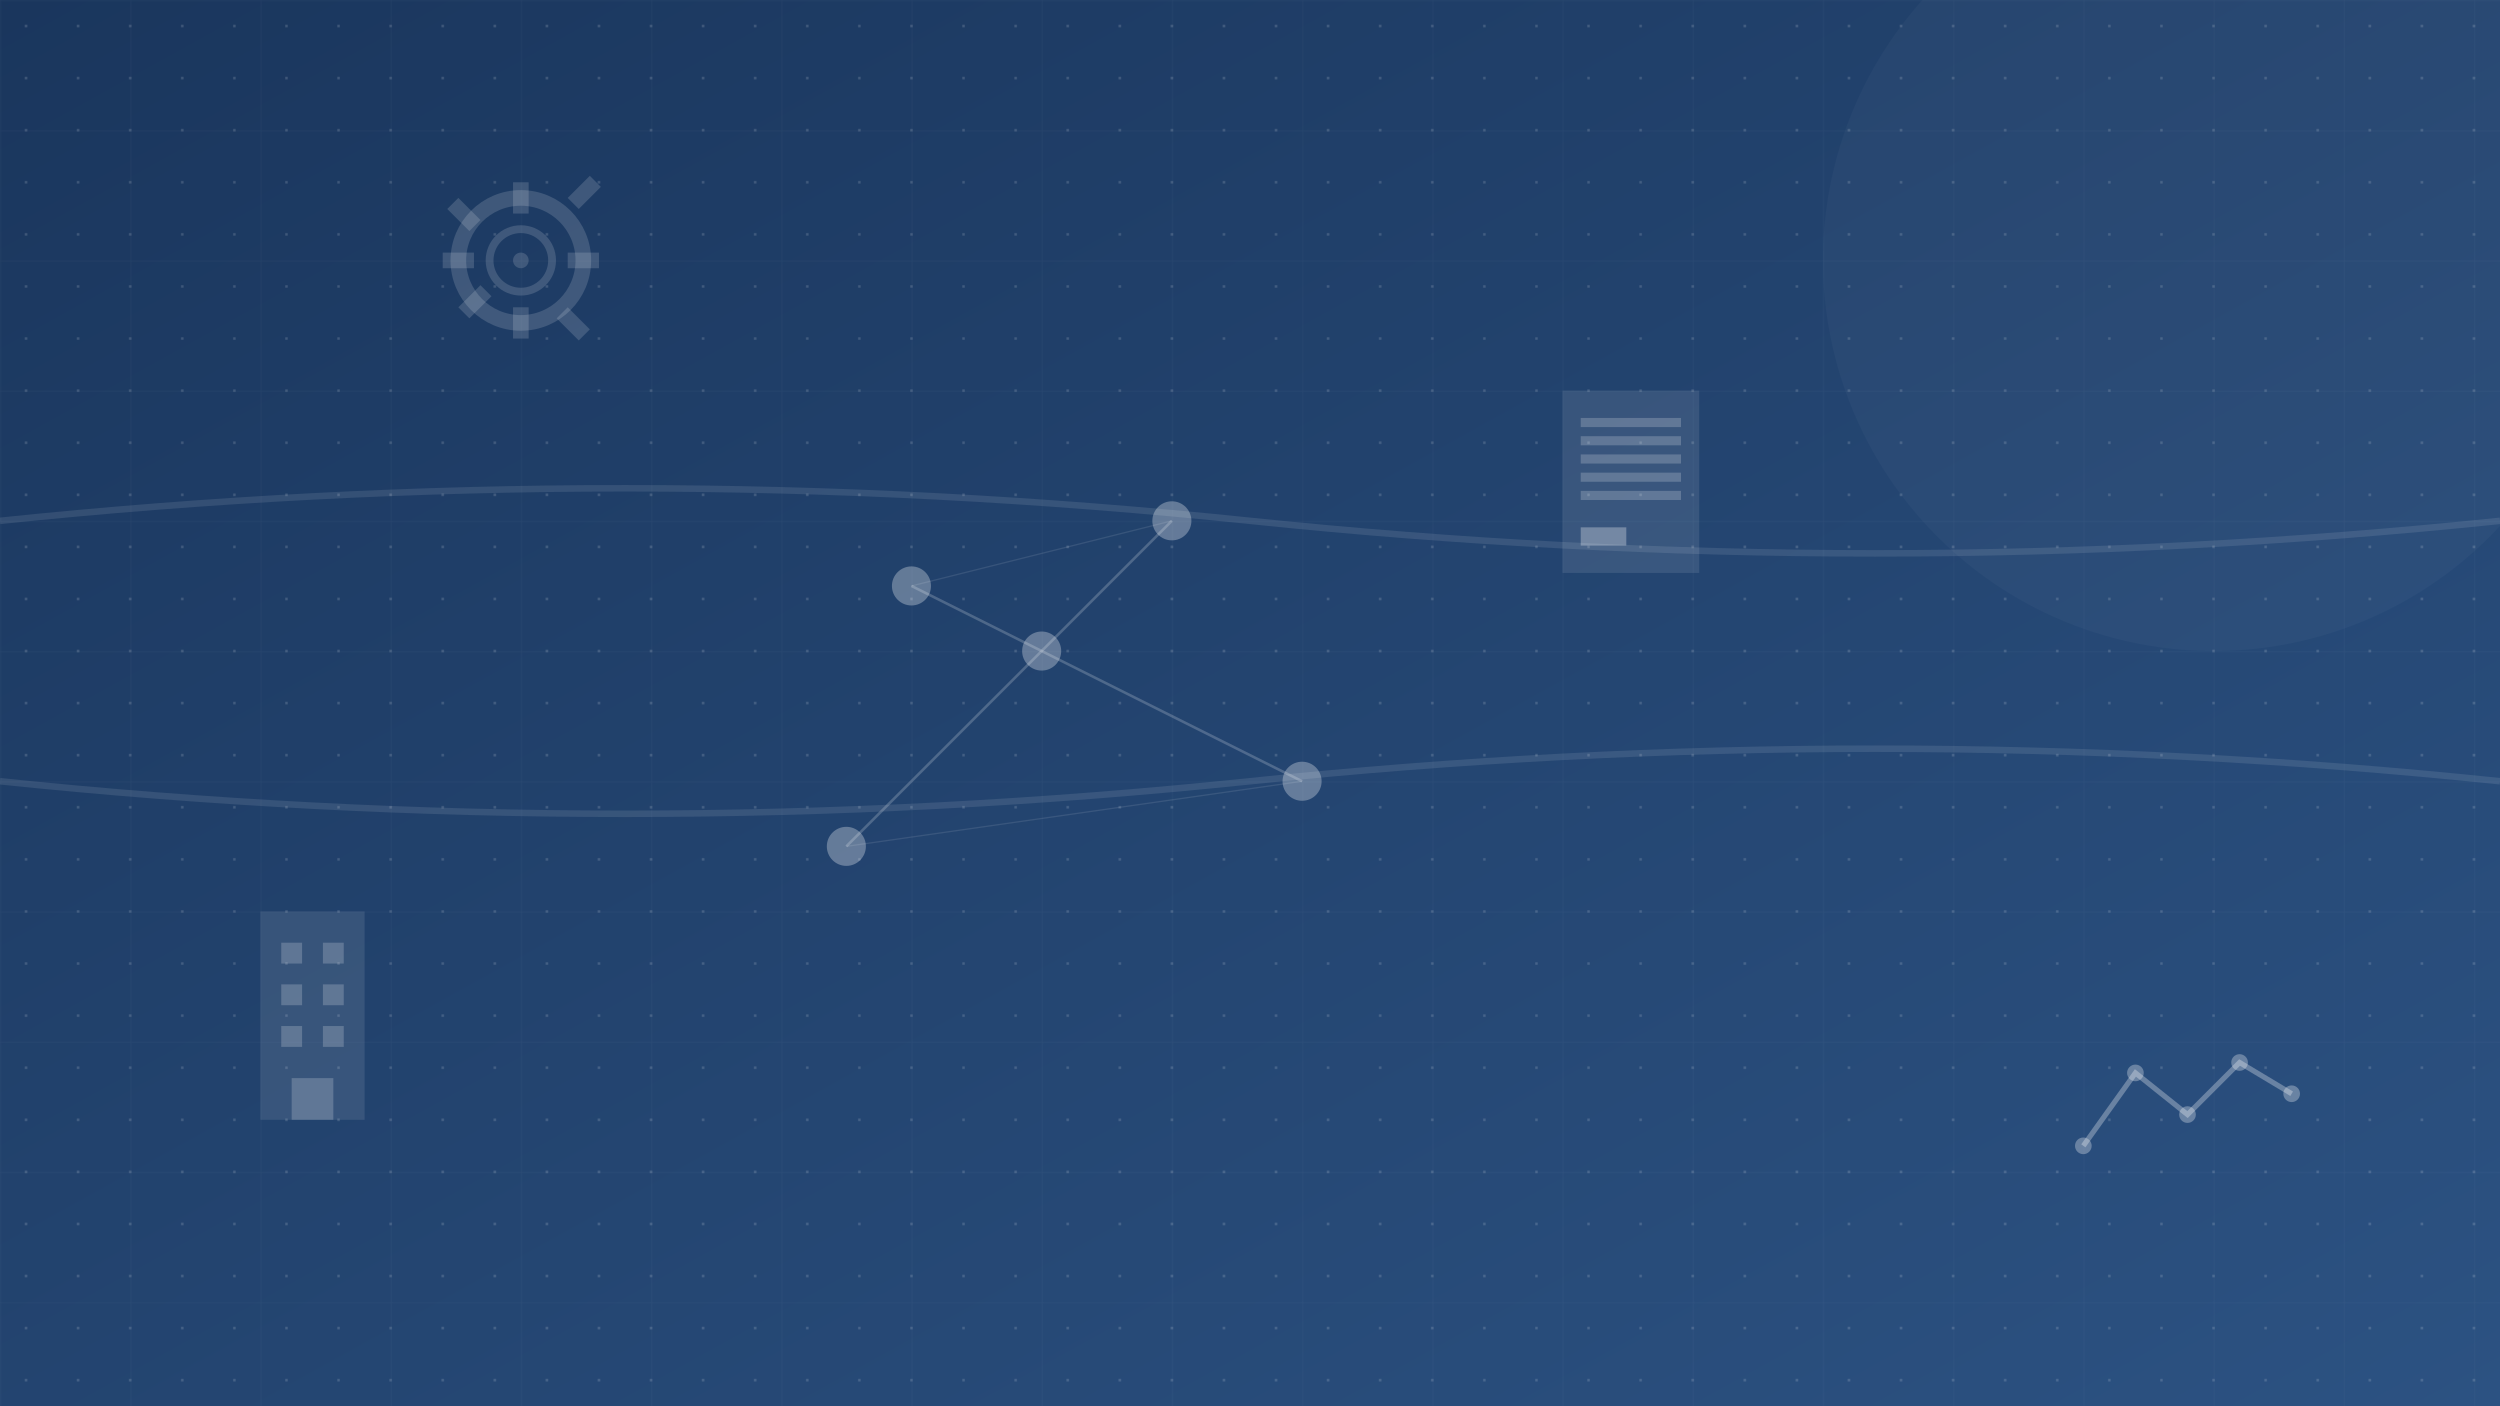 <svg width="1920" height="1080" viewBox="0 0 1920 1080" xmlns="http://www.w3.org/2000/svg">
  <!-- Фоновый градиент -->
  <defs>
    <linearGradient id="bg-gradient" x1="0%" y1="0%" x2="100%" y2="100%">
      <stop offset="0%" stop-color="#1a365d" />
      <stop offset="100%" stop-color="#2c5282" />
    </linearGradient>
    
    <!-- Паттерн с сеткой -->
    <pattern id="grid-pattern" x="0" y="0" width="100" height="100" patternUnits="userSpaceOnUse">
      <path d="M 100 0 L 0 0 0 100" fill="none" stroke="rgba(255, 255, 255, 0.05)" stroke-width="1" />
    </pattern>
    
    <!-- Паттерн с точками -->
    <pattern id="dot-pattern" x="0" y="0" width="40" height="40" patternUnits="userSpaceOnUse">
      <circle cx="20" cy="20" r="1" fill="rgba(255, 255, 255, 0.2)" />
    </pattern>
  </defs>
  
  <!-- Фоновый прямоугольник с градиентом -->
  <rect width="100%" height="100%" fill="url(#bg-gradient)" />
  
  <!-- Сетка -->
  <rect width="100%" height="100%" fill="url(#grid-pattern)" />
  
  <!-- Точки -->
  <rect width="100%" height="100%" fill="url(#dot-pattern)" />
  
  <!-- Декоративные элементы -->
  <!-- Большой круг -->
  <circle cx="1700" cy="200" r="300" fill="rgba(255, 255, 255, 0.03)" />
  
  <!-- Волнистые линии -->
  <path d="M0,400 Q480,350 960,400 T1920,400" stroke="rgba(255, 255, 255, 0.1)" stroke-width="5" fill="none" />
  <path d="M0,600 Q480,650 960,600 T1920,600" stroke="rgba(255, 255, 255, 0.1)" stroke-width="5" fill="none" />
  
  <!-- Абстрактные бизнес-иконки -->
  <!-- Здание -->
  <g transform="translate(200, 700) scale(0.8)">
    <rect x="0" y="0" width="100" height="200" fill="rgba(255, 255, 255, 0.1)" />
    <rect x="20" y="30" width="20" height="20" fill="rgba(255, 255, 255, 0.2)" />
    <rect x="60" y="30" width="20" height="20" fill="rgba(255, 255, 255, 0.2)" />
    <rect x="20" y="70" width="20" height="20" fill="rgba(255, 255, 255, 0.2)" />
    <rect x="60" y="70" width="20" height="20" fill="rgba(255, 255, 255, 0.2)" />
    <rect x="20" y="110" width="20" height="20" fill="rgba(255, 255, 255, 0.2)" />
    <rect x="60" y="110" width="20" height="20" fill="rgba(255, 255, 255, 0.2)" />
    <rect x="30" y="160" width="40" height="40" fill="rgba(255, 255, 255, 0.2)" />
  </g>
  
  <!-- График -->
  <g transform="translate(1600, 800) scale(0.8)">
    <polyline points="0,100 50,30 100,70 150,20 200,50" stroke="rgba(255, 255, 255, 0.3)" stroke-width="5" fill="none" />
    <circle cx="0" cy="100" r="8" fill="rgba(255, 255, 255, 0.3)" />
    <circle cx="50" cy="30" r="8" fill="rgba(255, 255, 255, 0.3)" />
    <circle cx="100" cy="70" r="8" fill="rgba(255, 255, 255, 0.3)" />
    <circle cx="150" cy="20" r="8" fill="rgba(255, 255, 255, 0.3)" />
    <circle cx="200" cy="50" r="8" fill="rgba(255, 255, 255, 0.3)" />
  </g>
  
  <!-- Шестеренки -->
  <g transform="translate(400, 200) scale(0.6)">
    <circle cx="0" cy="0" r="80" fill="none" stroke="rgba(255, 255, 255, 0.15)" stroke-width="20" />
    <circle cx="0" cy="0" r="40" fill="none" stroke="rgba(255, 255, 255, 0.15)" stroke-width="10" />
    <circle cx="0" cy="0" r="10" fill="rgba(255, 255, 255, 0.15)" />
    
    <!-- Зубцы -->
    <rect x="-10" y="-100" width="20" height="40" fill="rgba(255, 255, 255, 0.15)" />
    <rect x="-10" y="60" width="20" height="40" fill="rgba(255, 255, 255, 0.15)" />
    <rect x="-100" y="-10" width="40" height="20" fill="rgba(255, 255, 255, 0.15)" />
    <rect x="60" y="-10" width="40" height="20" fill="rgba(255, 255, 255, 0.15)" />
    
    <!-- Диагональные зубцы -->
    <rect x="60" y="60" width="40" height="20" transform="rotate(45 60 60)" fill="rgba(255, 255, 255, 0.15)" />
    <rect x="-80" y="-80" width="40" height="20" transform="rotate(45 -80 -80)" fill="rgba(255, 255, 255, 0.15)" />
    <rect x="60" y="-80" width="40" height="20" transform="rotate(-45 60 -80)" fill="rgba(255, 255, 255, 0.15)" />
    <rect x="-80" y="60" width="40" height="20" transform="rotate(-45 -80 60)" fill="rgba(255, 255, 255, 0.15)" />
  </g>
  
  <!-- Документы/Контракты -->
  <g transform="translate(1200, 300) scale(0.7)">
    <rect x="0" y="0" width="150" height="200" fill="rgba(255, 255, 255, 0.1)" />
    <rect x="20" y="30" width="110" height="10" fill="rgba(255, 255, 255, 0.2)" />
    <rect x="20" y="50" width="110" height="10" fill="rgba(255, 255, 255, 0.2)" />
    <rect x="20" y="70" width="110" height="10" fill="rgba(255, 255, 255, 0.2)" />
    <rect x="20" y="90" width="110" height="10" fill="rgba(255, 255, 255, 0.2)" />
    <rect x="20" y="110" width="110" height="10" fill="rgba(255, 255, 255, 0.2)" />
    <rect x="20" y="150" width="50" height="20" fill="rgba(255, 255, 255, 0.3)" />
  </g>
  
  <!-- Сетевые соединения -->
  <g transform="translate(800, 500)">
    <circle cx="0" cy="0" r="15" fill="rgba(255, 255, 255, 0.3)" />
    <circle cx="200" cy="100" r="15" fill="rgba(255, 255, 255, 0.3)" />
    <circle cx="-150" cy="150" r="15" fill="rgba(255, 255, 255, 0.3)" />
    <circle cx="100" cy="-100" r="15" fill="rgba(255, 255, 255, 0.3)" />
    <circle cx="-100" cy="-50" r="15" fill="rgba(255, 255, 255, 0.3)" />
    
    <line x1="0" y1="0" x2="200" y2="100" stroke="rgba(255, 255, 255, 0.2)" stroke-width="2" />
    <line x1="0" y1="0" x2="-150" y2="150" stroke="rgba(255, 255, 255, 0.2)" stroke-width="2" />
    <line x1="0" y1="0" x2="100" y2="-100" stroke="rgba(255, 255, 255, 0.2)" stroke-width="2" />
    <line x1="0" y1="0" x2="-100" y2="-50" stroke="rgba(255, 255, 255, 0.2)" stroke-width="2" />
    <line x1="200" y1="100" x2="-150" y2="150" stroke="rgba(255, 255, 255, 0.1)" stroke-width="1" />
    <line x1="100" y1="-100" x2="-100" y2="-50" stroke="rgba(255, 255, 255, 0.1)" stroke-width="1" />
  </g>
</svg> 